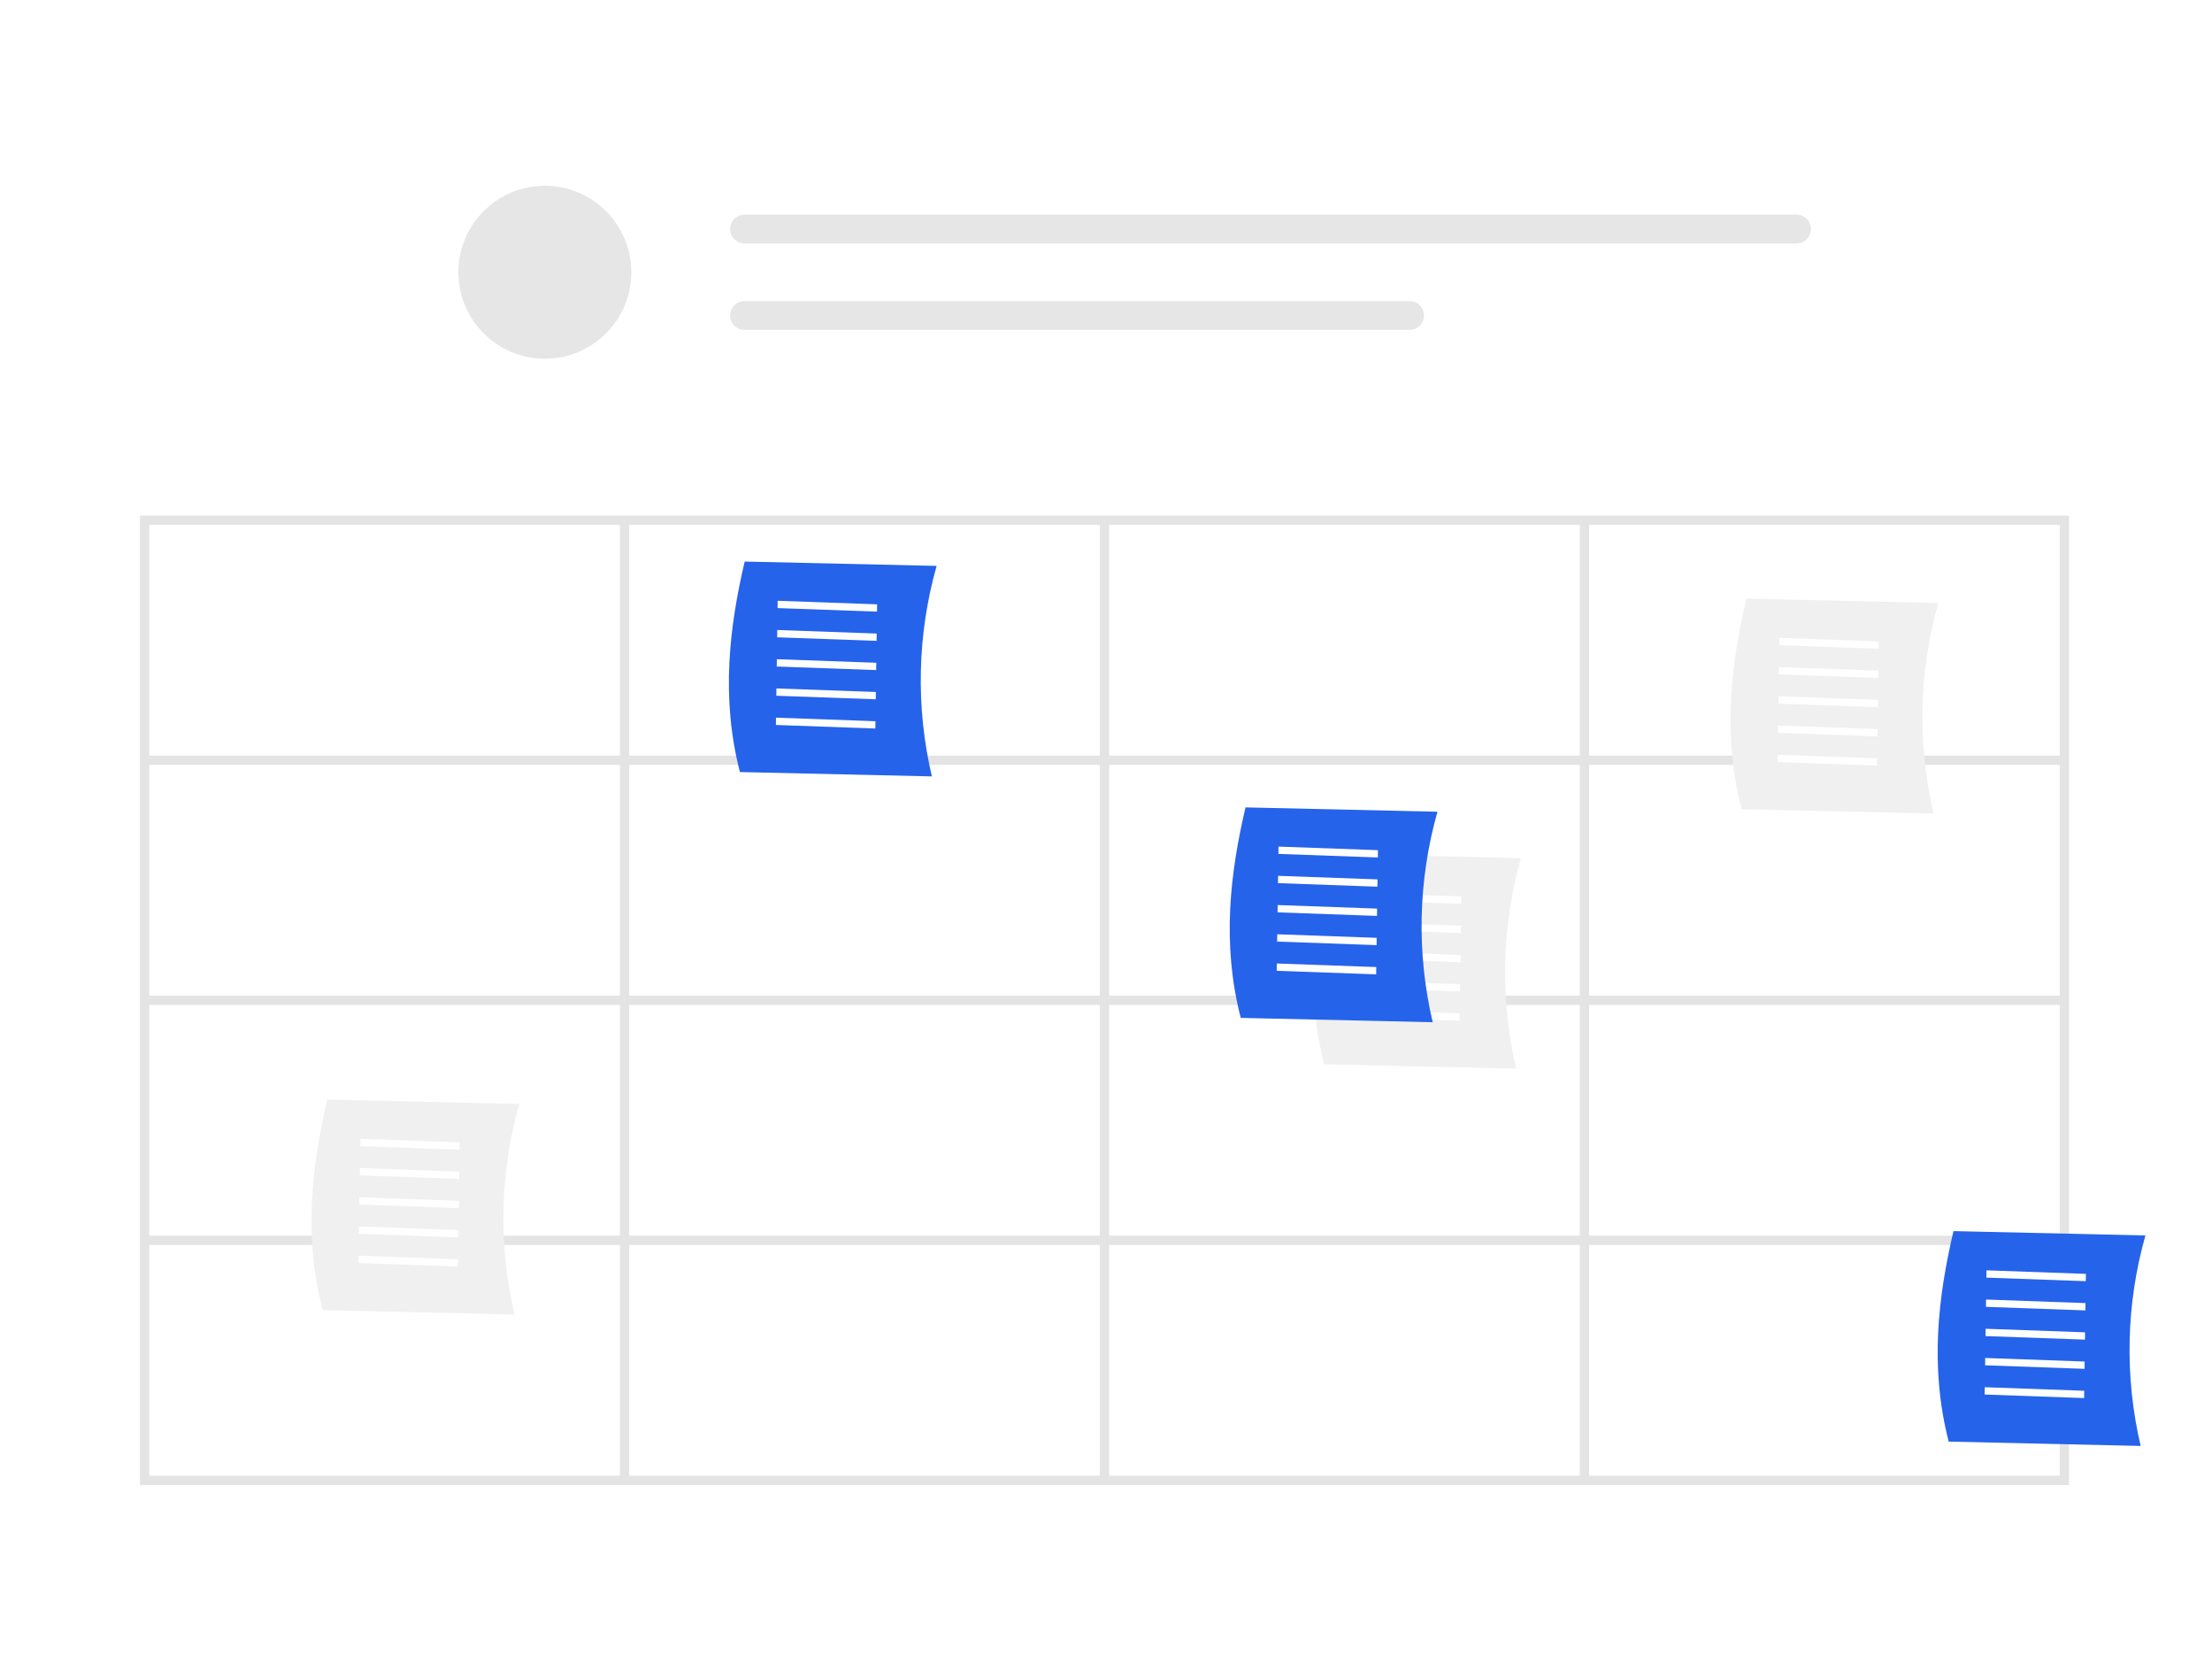 <svg width="477" height="360" viewBox="0 0 477 360" fill="none" xmlns="http://www.w3.org/2000/svg">
  <g filter="url(#filter0_d_240_136)">
    <path d="M472.355 351.389H4V0H472.355V351.389Z" fill="white" />
    <path d="M117.492 73.337C127.788 73.337 136.135 64.991 136.135 54.694C136.135 44.398 127.788 36.051 117.492 36.051C107.195 36.051 98.849 44.398 98.849 54.694C98.849 64.991 107.195 73.337 117.492 73.337Z" fill="#E6E6E6" />
    <path d="M160.548 42.266C159.725 42.267 158.936 42.595 158.354 43.178C157.773 43.76 157.446 44.55 157.446 45.373C157.446 46.196 157.773 46.986 158.354 47.568C158.936 48.151 159.725 48.479 160.548 48.48H387.407C388.23 48.479 389.019 48.151 389.6 47.568C390.182 46.986 390.508 46.196 390.508 45.373C390.508 44.55 390.182 43.76 389.6 43.178C389.019 42.595 388.23 42.267 387.407 42.266H160.548Z" fill="#E6E6E6" />
    <path d="M160.547 60.909C159.723 60.907 158.932 61.233 158.348 61.814C157.764 62.396 157.435 63.185 157.434 64.009C157.432 64.833 157.758 65.624 158.339 66.208C158.921 66.792 159.71 67.121 160.534 67.123H303.957C304.365 67.124 304.77 67.044 305.147 66.888C305.525 66.732 305.868 66.504 306.157 66.215C306.446 65.926 306.676 65.584 306.832 65.206C306.989 64.829 307.069 64.424 307.069 64.016C307.069 63.607 306.989 63.203 306.832 62.825C306.676 62.448 306.446 62.105 306.157 61.817C305.868 61.528 305.525 61.299 305.147 61.144C304.77 60.988 304.365 60.908 303.957 60.909H160.547Z" fill="#E6E6E6" />
    <path d="M30.178 107.159V316.159H446.178V107.159H30.178ZM444.178 158.909H342.678V109.159H444.178V158.909ZM239.178 158.909V109.159H340.678V158.909H239.178ZM340.678 160.909V210.659H239.178V160.909H340.678ZM237.178 158.909H135.678V109.159H237.178V158.909ZM237.178 160.909V210.659H135.678V160.909H237.178ZM133.678 210.659H32.178V160.909H133.678V210.659ZM133.678 212.659V262.409H32.178V212.659H133.678ZM135.678 212.659H237.178V262.409H135.678V212.659ZM237.178 264.409V314.159H135.678V264.409H237.178ZM239.178 264.409H340.678V314.159H239.178V264.409ZM239.178 262.409V212.659H340.678V262.409H239.178ZM342.678 212.659H444.178V262.409H342.678V212.659ZM342.678 210.659V160.909H444.178V210.659H342.678ZM133.678 109.159V158.909H32.178V109.159H133.678ZM32.178 264.409H133.678V314.159H32.178V264.409ZM342.678 314.159V264.409H444.178V314.159H342.678Z" fill="#E4E4E4" />
    <path d="M200.95 163.386L159.557 162.449C155.417 146.41 157.281 131.139 160.585 117.067L201.977 118.004C197.79 132.799 197.437 148.417 200.95 163.386V163.386Z" fill="#2563EB" />
    <path d="M167.676 127.097L167.698 125.522L189.143 126.288L189.12 127.863L167.676 127.097Z" fill="white" />
    <path d="M167.586 133.397L167.608 131.822L189.052 132.589L189.03 134.164L167.586 133.397Z" fill="white" />
    <path d="M167.495 139.697L167.518 138.122L188.962 138.889L188.94 140.464L167.495 139.697Z" fill="white" />
    <path d="M167.404 145.997L167.426 144.422L188.871 145.189L188.848 146.764L167.404 145.997Z" fill="white" />
    <path d="M167.314 152.297L167.336 150.722L188.781 151.489L188.758 153.064L167.314 152.297Z" fill="white" />
    <path d="M110.95 279.386L69.557 278.449C65.417 262.41 67.281 247.139 70.585 233.067L111.977 234.004C107.79 248.799 107.437 264.417 110.95 279.386Z" fill="#F0F0F0" />
    <path d="M77.676 243.097L77.698 241.522L99.143 242.288L99.12 243.863L77.676 243.097Z" fill="white" />
    <path d="M77.586 249.397L77.608 247.822L99.052 248.589L99.03 250.164L77.586 249.397Z" fill="white" />
    <path d="M77.495 255.697L77.518 254.122L98.962 254.889L98.94 256.464L77.495 255.697Z" fill="white" />
    <path d="M77.404 261.997L77.426 260.422L98.871 261.189L98.848 262.764L77.404 261.997Z" fill="white" />
    <path d="M77.314 268.297L77.336 266.722L98.781 267.489L98.758 269.064L77.314 268.297Z" fill="white" />
    <path d="M326.95 226.386L285.557 225.449C281.417 209.41 283.281 194.139 286.585 180.067L327.977 181.004C323.79 195.799 323.437 211.417 326.95 226.386V226.386Z" fill="#F0F0F0" />
    <path d="M293.676 190.097L293.698 188.522L315.143 189.288L315.12 190.863L293.676 190.097Z" fill="white" />
    <path d="M293.586 196.397L293.608 194.822L315.052 195.589L315.03 197.164L293.586 196.397Z" fill="white" />
    <path d="M293.495 202.697L293.518 201.122L314.962 201.889L314.94 203.464L293.495 202.697Z" fill="white" />
    <path d="M293.404 208.997L293.426 207.422L314.871 208.189L314.848 209.764L293.404 208.997Z" fill="white" />
    <path d="M293.314 215.297L293.336 213.722L314.781 214.489L314.758 216.064L293.314 215.297Z" fill="white" />
    <path d="M308.95 216.386L267.557 215.449C263.417 199.41 265.281 184.139 268.585 170.067L309.977 171.004C305.79 185.799 305.437 201.417 308.95 216.386V216.386Z" fill="#2563EB" />
    <path d="M275.676 180.097L275.698 178.522L297.143 179.288L297.12 180.863L275.676 180.097Z" fill="white" />
    <path d="M275.586 186.397L275.608 184.822L297.052 185.589L297.03 187.164L275.586 186.397Z" fill="white" />
    <path d="M275.495 192.697L275.518 191.122L296.962 191.889L296.94 193.464L275.495 192.697Z" fill="white" />
    <path d="M275.404 198.997L275.426 197.422L296.871 198.189L296.848 199.764L275.404 198.997Z" fill="white" />
    <path d="M275.314 205.297L275.336 203.722L296.781 204.489L296.758 206.064L275.314 205.297Z" fill="white" />
    <path d="M461.616 307.736L420.223 306.799C416.083 290.76 417.947 275.489 421.251 261.417L462.643 262.354C458.456 277.149 458.103 292.766 461.616 307.736Z" fill="#2563EB" />
    <path d="M428.342 271.446L428.365 269.871L449.809 270.638L449.786 272.213L428.342 271.446Z" fill="white" />
    <path d="M428.252 277.746L428.274 276.171L449.719 276.938L449.696 278.513L428.252 277.746Z" fill="white" />
    <path d="M428.161 284.047L428.184 282.472L449.628 283.238L449.606 284.813L428.161 284.047Z" fill="white" />
    <path d="M428.07 290.347L428.093 288.772L449.537 289.538L449.514 291.113L428.07 290.347Z" fill="white" />
    <path d="M427.98 296.647L428.002 295.072L449.447 295.839L449.424 297.414L427.98 296.647Z" fill="white" />
    <path d="M416.95 171.386L375.557 170.449C371.417 154.41 373.281 139.139 376.585 125.067L417.977 126.004C413.79 140.799 413.437 156.417 416.95 171.386V171.386Z" fill="#F0F0F0" />
    <path d="M383.676 135.097L383.698 133.522L405.143 134.288L405.12 135.863L383.676 135.097Z" fill="white" />
    <path d="M383.586 141.397L383.608 139.822L405.052 140.589L405.03 142.164L383.586 141.397Z" fill="white" />
    <path d="M383.495 147.697L383.518 146.122L404.962 146.889L404.94 148.464L383.495 147.697Z" fill="white" />
    <path d="M383.404 153.997L383.426 152.422L404.871 153.189L404.848 154.764L383.404 153.997Z" fill="white" />
    <path d="M383.314 160.297L383.336 158.722L404.781 159.489L404.758 161.064L383.314 160.297Z" fill="white" />
  </g>
  <defs>
    <filter id="filter0_d_240_136" x="0" y="0" width="476.355" height="359.389" filterUnits="userSpaceOnUse" color-interpolation-filters="sRGB">
      <feFlood flood-opacity="0" result="BackgroundImageFix" />
      <feColorMatrix in="SourceAlpha" type="matrix" values="0 0 0 0 0 0 0 0 0 0 0 0 0 0 0 0 0 0 127 0" result="hardAlpha" />
      <feOffset dy="4" />
      <feGaussianBlur stdDeviation="2" />
      <feComposite in2="hardAlpha" operator="out" />
      <feColorMatrix type="matrix" values="0 0 0 0 0 0 0 0 0 0 0 0 0 0 0 0 0 0 0.25 0" />
      <feBlend mode="normal" in2="BackgroundImageFix" result="effect1_dropShadow_240_136" />
      <feBlend mode="normal" in="SourceGraphic" in2="effect1_dropShadow_240_136" result="shape" />
    </filter>
  </defs>
</svg>
